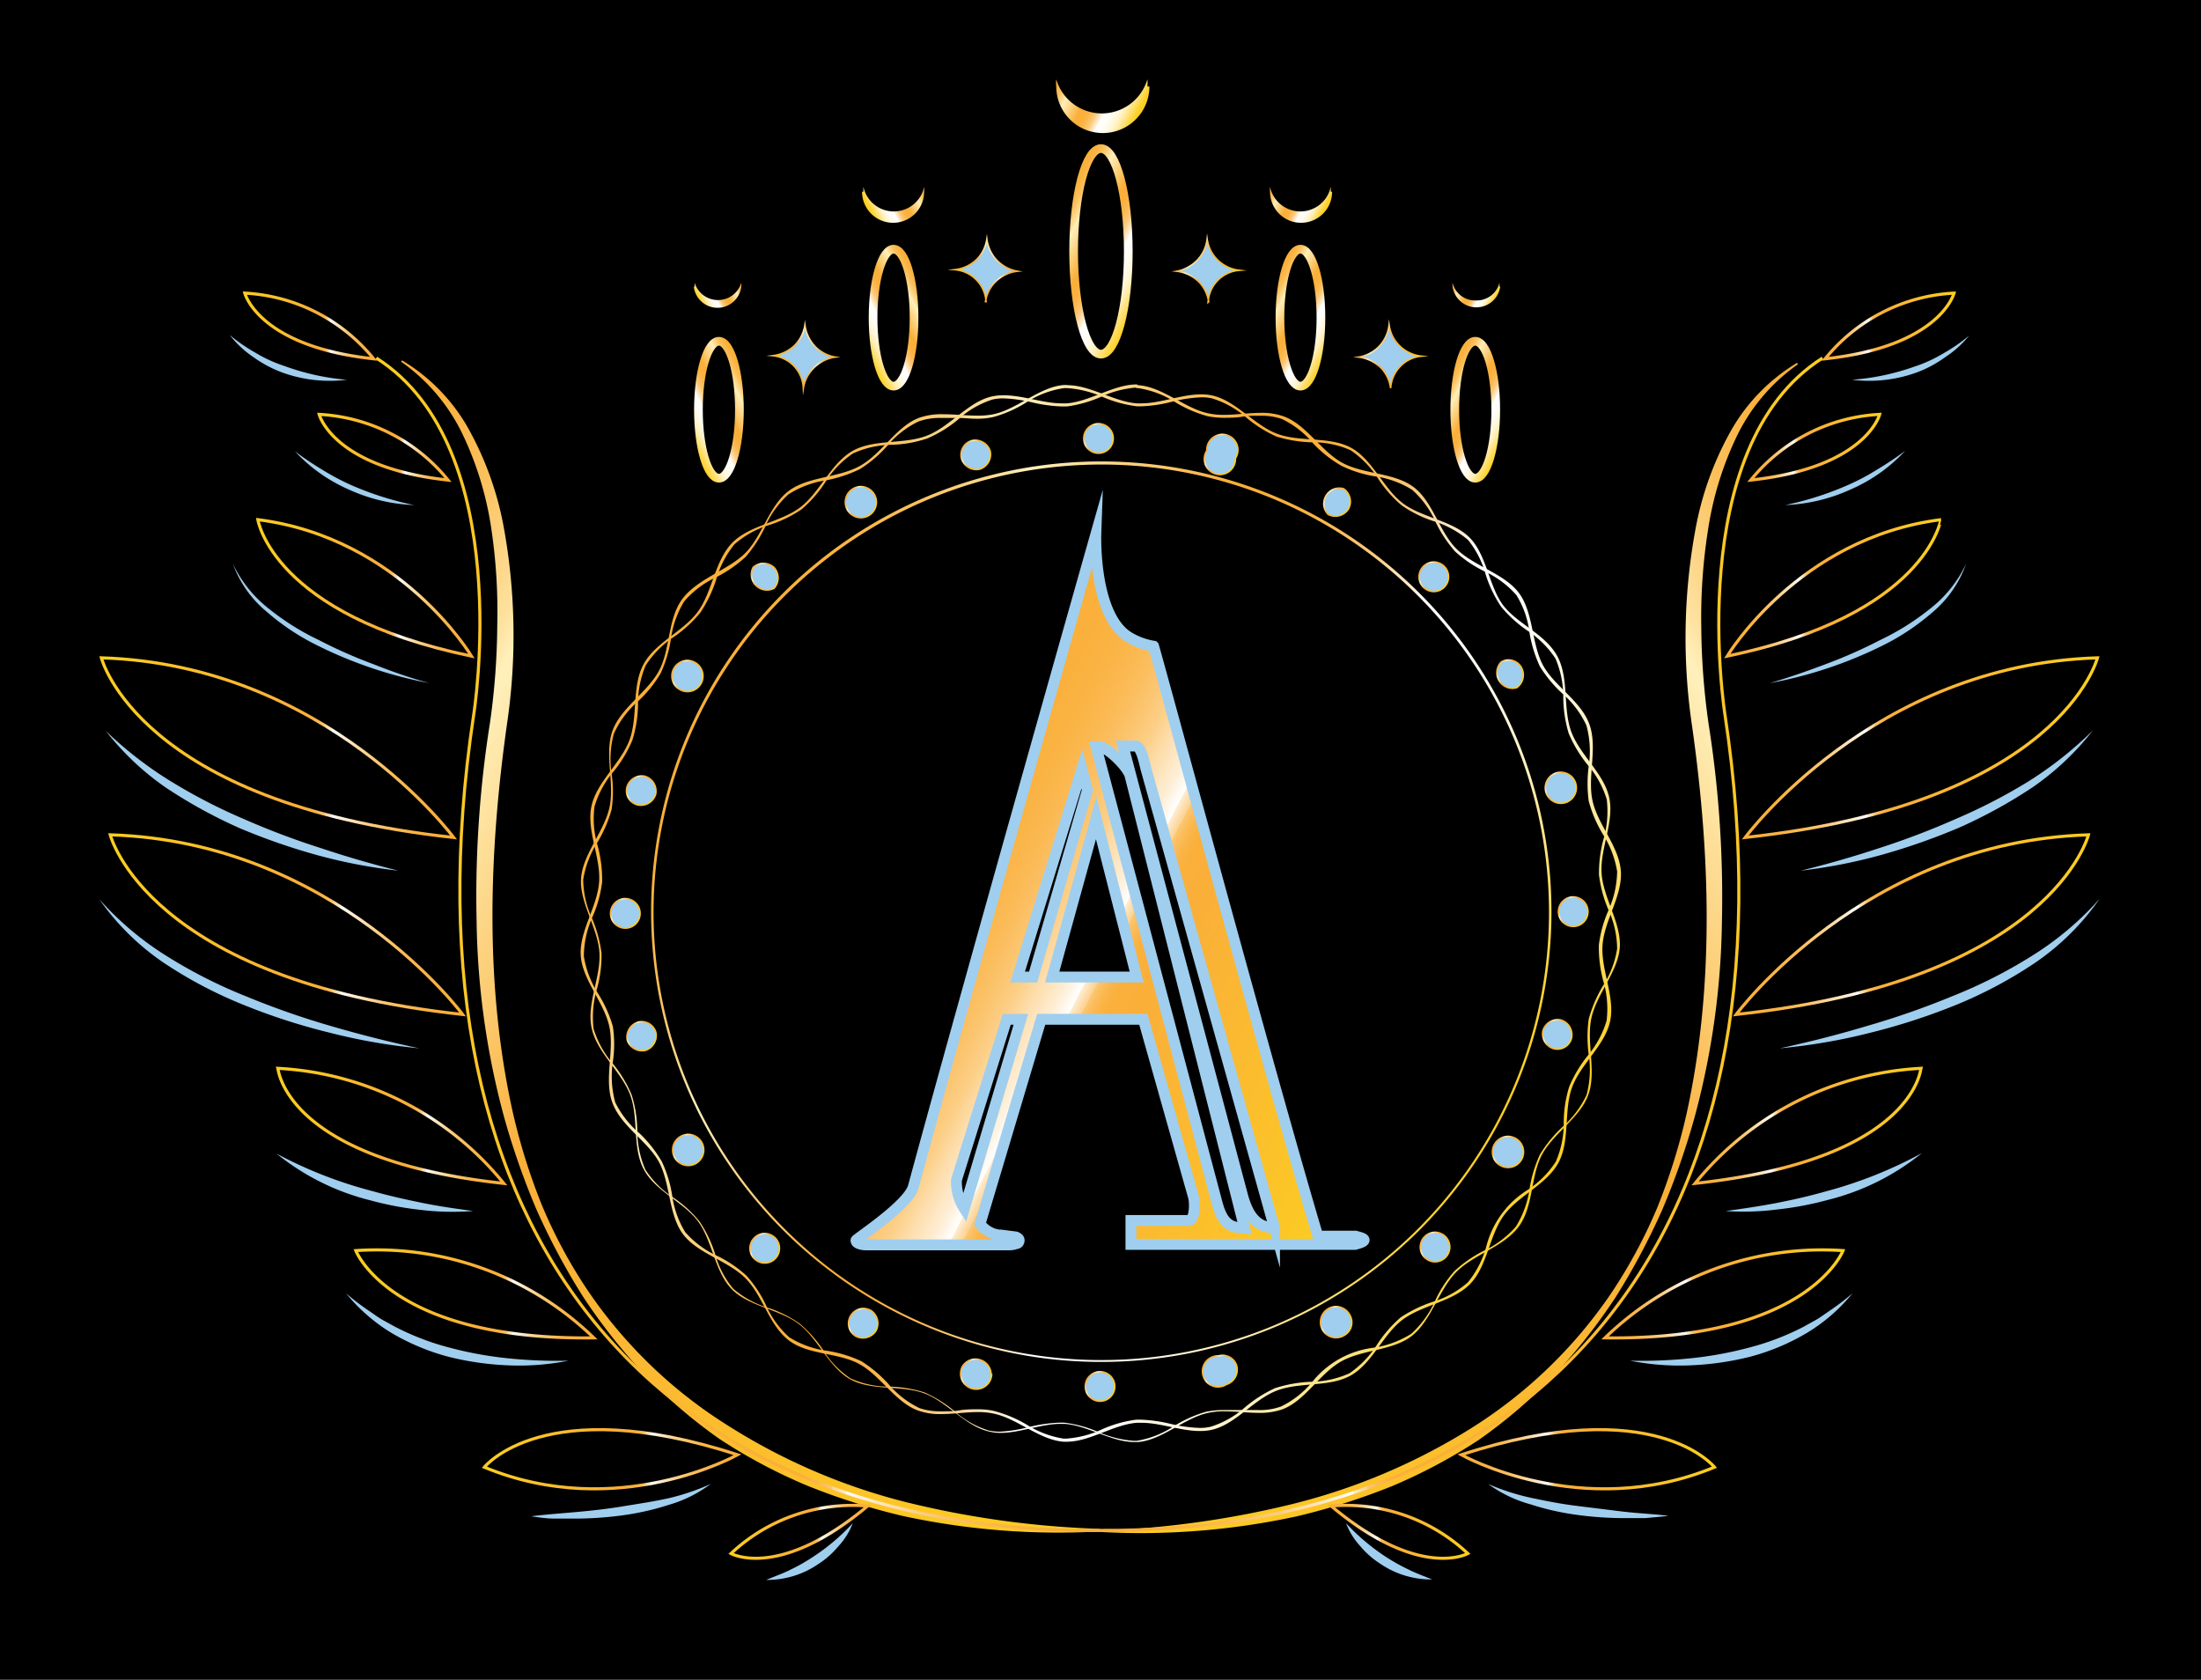 <svg xmlns="http://www.w3.org/2000/svg" xmlns:xlink="http://www.w3.org/1999/xlink" viewBox="0 0 141.78 108.19"><defs><style>.a,.ad,.b,.bb,.bd,.bh,.bj,.c,.d,.e,.f,.g,.h,.i,.j,.k,.l,.m,.n,.o,.p,.q,.r,.s,.t,.u,.v,.w,.x{fill:#a0ceee;}.a,.ae,.af,.ag,.ah,.ai,.aj,.ak,.al,.am,.an,.ap,.aq,.ar,.as,.at,.au,.av,.aw,.ax,.ay,.az,.b,.bb,.bd,.bf,.bg,.bh,.bj,.bl,.bm,.c,.d,.e,.f,.g,.h,.i,.j,.k,.l,.m,.n,.o,.p,.q,.r,.s,.t,.u,.v,.w,.x,.y{stroke-miterlimit:10;}.a,.b,.c,.d,.e,.f,.g,.h,.i,.j,.k,.l,.m,.n,.o,.p,.q,.r,.s,.t,.u,.v,.w,.x{stroke-width:0.1px;}.a{stroke:url(#a);}.b{stroke:url(#b);}.c{stroke:url(#c);}.d{stroke:url(#d);}.e{stroke:url(#e);}.f{stroke:url(#f);}.g{stroke:url(#g);}.h{stroke:url(#h);}.i{stroke:url(#i);}.j{stroke:url(#j);}.k{stroke:url(#k);}.l{stroke:url(#l);}.m{stroke:url(#m);}.n{stroke:url(#n);}.o{stroke:url(#o);}.p{stroke:url(#p);}.q{stroke:url(#q);}.r{stroke:url(#r);}.s{stroke:url(#s);}.t{stroke:url(#t);}.u{stroke:url(#u);}.v{stroke:url(#v);}.w{stroke:url(#w);}.x{stroke:url(#x);}.y{stroke:#a0ceee;stroke-width:0.7px;fill:url(#y);}.z{fill:url(#z);}.aa{fill:url(#aa);}.ab{fill:url(#ab);}.ac{fill:url(#ac);}.ae,.af,.ag,.ah,.ai,.aj,.ak,.al,.am,.an,.ap,.aq,.ar,.as,.at,.au,.av,.aw,.ax,.ay,.az,.bf,.bg,.bl,.bm{fill:none;}.ae,.af,.ag,.ah,.ai,.aj,.ak,.al,.am,.an,.ap,.aq,.ar,.as,.at,.au,.av,.aw,.ax,.ay{stroke-width:0.2px;}.ae{stroke:url(#ad);}.af{stroke:url(#ae);}.ag{stroke:url(#af);}.ah{stroke:url(#ag);}.ai{stroke:url(#ah);}.aj{stroke:url(#ai);}.ak{stroke:url(#aj);}.al{stroke:url(#ak);}.am{stroke:url(#al);}.an{stroke:url(#am);}.ao{fill:url(#an);}.ap{stroke:url(#ao);}.aq{stroke:url(#ap);}.ar{stroke:url(#aq);}.as{stroke:url(#ar);}.at{stroke:url(#as);}.au{stroke:url(#at);}.av{stroke:url(#au);}.aw{stroke:url(#av);}.ax{stroke:url(#aw);}.ay{stroke:url(#ax);}.az{stroke-width:0.56px;stroke:url(#ay);}.ba{fill:url(#az);}.bb,.bd,.bh,.bj{stroke-width:0.1px;}.bb{stroke:url(#ba);}.bc{fill:url(#bb);}.bd{stroke:url(#bc);}.be{fill:url(#bd);}.bf,.bg,.bl,.bm{stroke-width:0.56px;}.bf{stroke:url(#be);}.bg{stroke:url(#bf);}.bh{stroke:url(#bg);}.bi{fill:url(#bh);}.bj{stroke:url(#bi);}.bk{fill:url(#bj);}.bl{stroke:url(#bk);}.bm{stroke:url(#bl);}</style><linearGradient id="a" x1="71.65" y1="28.71" x2="69.87" y2="27.78" gradientUnits="userSpaceOnUse"><stop offset="0" stop-color="#fdcf1f"/><stop offset="0.59" stop-color="#faaf39"/><stop offset="0.8" stop-color="#fff0bb"/><stop offset="0.82" stop-color="#fee19e"/><stop offset="0.86" stop-color="#fccf7a"/><stop offset="0.89" stop-color="#fbc15d"/><stop offset="0.93" stop-color="#fbb749"/><stop offset="0.96" stop-color="#fab13d"/><stop offset="1" stop-color="#faaf39"/></linearGradient><linearGradient id="b" x1="79.55" y1="29.73" x2="77.77" y2="28.8" xlink:href="#a"/><linearGradient id="c" x1="86.92" y1="32.77" x2="85.14" y2="31.84" xlink:href="#a"/><linearGradient id="d" x1="93.25" y1="37.61" x2="91.47" y2="36.68" xlink:href="#a"/><linearGradient id="e" x1="98.11" y1="43.93" x2="96.33" y2="43" xlink:href="#a"/><linearGradient id="f" x1="101.18" y1="51.28" x2="99.4" y2="50.36" xlink:href="#a"/><linearGradient id="g" x1="102.23" y1="59.18" x2="100.45" y2="58.26" xlink:href="#a"/><linearGradient id="h" x1="101.2" y1="67.09" x2="99.42" y2="66.16" xlink:href="#a"/><linearGradient id="i" x1="98.17" y1="74.46" x2="96.39" y2="73.53" xlink:href="#a"/><linearGradient id="j" x1="93.33" y1="80.79" x2="91.55" y2="79.86" xlink:href="#a"/><linearGradient id="k" x1="87.01" y1="85.65" x2="85.23" y2="84.72" xlink:href="#a"/><linearGradient id="l" x1="79.65" y1="88.71" x2="77.87" y2="87.79" xlink:href="#a"/><linearGradient id="m" x1="71.75" y1="89.77" x2="69.97" y2="88.84" xlink:href="#a"/><linearGradient id="n" x1="63.85" y1="88.74" x2="62.07" y2="87.81" xlink:href="#a"/><linearGradient id="o" x1="56.48" y1="85.7" x2="54.7" y2="84.78" xlink:href="#a"/><linearGradient id="p" x1="50.15" y1="80.86" x2="48.37" y2="79.93" xlink:href="#a"/><linearGradient id="q" x1="45.29" y1="74.55" x2="43.51" y2="73.62" xlink:href="#a"/><linearGradient id="r" x1="42.22" y1="67.19" x2="40.44" y2="66.26" xlink:href="#a"/><linearGradient id="s" x1="41.17" y1="59.29" x2="39.39" y2="58.36" xlink:href="#a"/><linearGradient id="t" x1="42.2" y1="51.39" x2="40.42" y2="50.46" xlink:href="#a"/><linearGradient id="u" x1="45.23" y1="44.02" x2="43.45" y2="43.09" xlink:href="#a"/><linearGradient id="v" x1="50.08" y1="37.69" x2="48.29" y2="36.76" xlink:href="#a"/><linearGradient id="w" x1="56.39" y1="32.82" x2="54.61" y2="31.89" xlink:href="#a"/><linearGradient id="x" x1="63.75" y1="29.76" x2="61.97" y2="28.83" xlink:href="#a"/><linearGradient id="y" x1="91.87" y1="72.32" x2="59.59" y2="55.49" gradientUnits="userSpaceOnUse"><stop offset="0" stop-color="#fdcf1f"/><stop offset="0.54" stop-color="#faaf39"/><stop offset="0.59" stop-color="#fab03b"/><stop offset="0.6" stop-color="#fab342"/><stop offset="0.61" stop-color="#fbb74d"/><stop offset="0.62" stop-color="#fbbe5e"/><stop offset="0.63" stop-color="#fcc774"/><stop offset="0.63" stop-color="#fcd290"/><stop offset="0.64" stop-color="#fddfb0"/><stop offset="0.65" stop-color="#feeed4"/><stop offset="0.65" stop-color="#fffefd"/><stop offset="0.65" stop-color="#fff"/><stop offset="0.68" stop-color="#feedd3"/><stop offset="0.72" stop-color="#fdddab"/><stop offset="0.75" stop-color="#fccf87"/><stop offset="0.79" stop-color="#fbc36b"/><stop offset="0.83" stop-color="#fbba55"/><stop offset="0.88" stop-color="#fab445"/><stop offset="0.93" stop-color="#fab03c"/><stop offset="1" stop-color="#faaf39"/></linearGradient><linearGradient id="z" x1="100.46" y1="74.23" x2="41.36" y2="43.41" gradientUnits="userSpaceOnUse"><stop offset="0" stop-color="#fdcf1f"/><stop offset="0.11" stop-color="#fee68e"/><stop offset="0.15" stop-color="#fff0bb"/><stop offset="0.16" stop-color="#fff1bf"/><stop offset="0.2" stop-color="#fff7db"/><stop offset="0.25" stop-color="#fffbef"/><stop offset="0.3" stop-color="#fffefb"/><stop offset="0.34" stop-color="#fff"/><stop offset="0.36" stop-color="#feedd1"/><stop offset="0.39" stop-color="#fddca9"/><stop offset="0.41" stop-color="#fcce86"/><stop offset="0.44" stop-color="#fbc36a"/><stop offset="0.47" stop-color="#fbba54"/><stop offset="0.5" stop-color="#fab445"/><stop offset="0.53" stop-color="#fab03c"/><stop offset="0.59" stop-color="#faaf39"/><stop offset="0.8" stop-color="#fff0bb"/><stop offset="0.82" stop-color="#fee19e"/><stop offset="0.86" stop-color="#fccf7a"/><stop offset="0.89" stop-color="#fbc15d"/><stop offset="0.93" stop-color="#fbb749"/><stop offset="0.96" stop-color="#fab13d"/><stop offset="1" stop-color="#faaf39"/></linearGradient><linearGradient id="aa" x1="96.69" y1="72.18" x2="45.19" y2="45.33" xlink:href="#z"/><linearGradient id="ab" x1="100.66" y1="74.33" x2="41.16" y2="43.31" xlink:href="#z"/><linearGradient id="ac" x1="61.39" y1="81.09" x2="127.83" y2="46.45" xlink:href="#a"/><linearGradient id="ad" x1="-42.28" y1="60.84" x2="4.35" y2="60.84" gradientTransform="matrix(-1, 0, 0, 1, 75.17, 0)" xlink:href="#y"/><linearGradient id="ae" x1="-43.69" y1="83.33" x2="-27.99" y2="83.33" gradientTransform="matrix(-1, 0, 0, 1, 75.17, 0)" xlink:href="#y"/><linearGradient id="af" x1="-48.7" y1="72.52" x2="-33.8" y2="72.52" gradientTransform="matrix(-1, 0, 0, 1, 75.17, 0)" xlink:href="#y"/><linearGradient id="ag" x1="-49.98" y1="37.88" x2="-35.89" y2="37.88" gradientTransform="matrix(-1, 0, 0, 1, 75.17, 0)" xlink:href="#y"/><linearGradient id="ah" x1="-46.04" y1="28.82" x2="-37.39" y2="28.82" gradientTransform="matrix(-1, 0, 0, 1, 75.17, 0)" xlink:href="#y"/><linearGradient id="ai" x1="-19.54" y1="98.65" x2="-10.34" y2="98.65" gradientTransform="matrix(-1, 0, 0, 1, 75.17, 0)" xlink:href="#y"/><linearGradient id="aj" x1="-50.83" y1="21.01" x2="-42.18" y2="21.01" gradientTransform="matrix(-1, 0, 0, 1, 75.17, 0)" xlink:href="#y"/><linearGradient id="ak" x1="-59.49" y1="59.56" x2="-36.46" y2="59.56" gradientTransform="matrix(-1, 0, 0, 1, 75.17, 0)" xlink:href="#y"/><linearGradient id="al" x1="-60.06" y1="48.17" x2="-37.03" y2="48.17" gradientTransform="matrix(-1, 0, 0, 1, 75.17, 0)" xlink:href="#y"/><linearGradient id="am" x1="-35.43" y1="93.99" x2="-18.71" y2="93.99" gradientTransform="matrix(-1, 0, 0, 1, 75.17, 0)" xlink:href="#y"/><linearGradient id="an" x1="80.25" y1="81.04" x2="13.81" y2="46.39" xlink:href="#a"/><linearGradient id="ao" x1="-107.69" y1="60.84" x2="-61.04" y2="60.84" gradientTransform="translate(131.87)" xlink:href="#y"/><linearGradient id="ap" x1="-109.1" y1="83.33" x2="-93.39" y2="83.33" gradientTransform="translate(131.87)" xlink:href="#y"/><linearGradient id="aq" x1="-114.1" y1="72.52" x2="-99.21" y2="72.52" gradientTransform="translate(131.87)" xlink:href="#y"/><linearGradient id="ar" x1="-115.38" y1="37.88" x2="-101.29" y2="37.88" gradientTransform="translate(131.87)" xlink:href="#y"/><linearGradient id="as" x1="-111.44" y1="28.82" x2="-102.8" y2="28.82" gradientTransform="translate(131.87)" xlink:href="#y"/><linearGradient id="at" x1="-84.95" y1="98.65" x2="-75.75" y2="98.65" gradientTransform="translate(131.87)" xlink:href="#y"/><linearGradient id="au" x1="-116.23" y1="21.01" x2="-107.59" y2="21.01" gradientTransform="translate(131.87)" xlink:href="#y"/><linearGradient id="av" x1="-124.9" y1="59.56" x2="-101.86" y2="59.56" gradientTransform="translate(131.87)" xlink:href="#y"/><linearGradient id="aw" x1="-125.47" y1="48.17" x2="-102.43" y2="48.17" gradientTransform="translate(131.87)" xlink:href="#y"/><linearGradient id="ax" x1="-100.83" y1="93.99" x2="-84.12" y2="93.99" gradientTransform="translate(131.87)" xlink:href="#y"/><linearGradient id="ay" x1="74.21" y1="17.91" x2="67.62" y2="14.47" xlink:href="#z"/><linearGradient id="az" x1="73.29" y1="7.35" x2="68.2" y2="4.7" xlink:href="#z"/><linearGradient id="ba" x1="176.58" y1="30.06" x2="172.67" y2="28.02" gradientTransform="matrix(-1, -0.08, -0.08, 1, 228.19, 8.37)" xlink:href="#a"/><linearGradient id="bb" x1="125.49" y1="19.37" x2="122.87" y2="18.01" gradientTransform="matrix(-1, 0, 0, 1, 170.55, 0)" xlink:href="#z"/><linearGradient id="bc" x1="165.35" y1="23.59" x2="161.44" y2="21.55" gradientTransform="matrix(-1, -0.08, -0.08, 1, 228.19, 8.37)" xlink:href="#a"/><linearGradient id="bd" x1="114.52" y1="13.53" x2="111.14" y2="11.76" gradientTransform="matrix(-1, 0, 0, 1, 170.55, 0)" xlink:href="#z"/><linearGradient id="be" x1="126.58" y1="27.61" x2="121.91" y2="25.17" gradientTransform="matrix(-1, 0, 0, 1, 170.55, 0)" xlink:href="#z"/><linearGradient id="bf" x1="115.32" y1="21.68" x2="110.65" y2="19.25" gradientTransform="matrix(-1, 0, 0, 1, 170.55, 0)" xlink:href="#z"/><linearGradient id="bg" x1="147.46" y1="27.66" x2="143.56" y2="25.63" gradientTransform="translate(-57.64 8.37) rotate(-4.7)" xlink:href="#a"/><linearGradient id="bh" x1="96.27" y1="19.37" x2="93.66" y2="18.01" xlink:href="#z"/><linearGradient id="bi" x1="136.23" y1="21.2" x2="132.33" y2="19.16" gradientTransform="translate(-57.64 8.37) rotate(-4.7)" xlink:href="#a"/><linearGradient id="bj" x1="85.31" y1="13.53" x2="81.92" y2="11.76" xlink:href="#z"/><linearGradient id="bk" x1="97.37" y1="27.61" x2="92.7" y2="25.17" xlink:href="#z"/><linearGradient id="bl" x1="86.11" y1="21.68" x2="81.44" y2="19.25" xlink:href="#z"/></defs><rect width="141.78" height="108.19"/><circle class="a" cx="70.76" cy="28.24" r="0.95"/><path class="b" d="M79.58,29.52a1,1,0,1,1-1.84-.5,1,1,0,1,1,1.84.5Z"/><path class="c" d="M86.86,32.78a1,1,0,0,1-1.31.35,1,1,0,0,1,1-1.65A1,1,0,0,1,86.86,32.78Z"/><circle class="d" cx="92.36" cy="37.15" r="0.95"/><path class="e" d="M97.7,44.29a1,1,0,0,1-1-1.65.94.94,0,0,1,1.3.35A1,1,0,0,1,97.7,44.29Z"/><path class="f" d="M100.53,51.74A1,1,0,0,1,100,49.9a1,1,0,1,1,.49,1.84Z"/><circle class="g" cx="101.34" cy="58.72" r="0.95"/><path class="h" d="M101.23,66.87a.94.94,0,0,1-1.16.67,1,1,0,0,1-.68-1.16,1,1,0,0,1,1.17-.68A1,1,0,0,1,101.23,66.87Z"/><path class="i" d="M98.1,74.47a1,1,0,1,1-1.65-1,1,1,0,0,1,1.65,1Z"/><circle class="j" cx="92.44" cy="80.32" r="0.95"/><path class="k" d="M86.6,86a1,1,0,1,1,.35-1.3A.95.95,0,0,1,86.6,86Z"/><path class="l" d="M79,89.17a1,1,0,1,1-.49-1.84.94.94,0,0,1,1.16.67A1,1,0,0,1,79,89.17Z"/><circle class="m" cx="70.86" cy="89.3" r="0.95"/><path class="n" d="M63.88,88.52A1,1,0,1,1,62,88a1,1,0,0,1,1.84.49Z"/><path class="o" d="M56.42,85.72a1,1,0,0,1-1.3.34.95.95,0,1,1,1-1.64A1,1,0,0,1,56.42,85.72Z"/><circle class="p" cx="49.26" cy="80.4" r="0.95"/><path class="q" d="M44.87,74.91a1,1,0,1,1,.35-1.3A1,1,0,0,1,44.87,74.91Z"/><path class="r" d="M41.58,67.65A1,1,0,0,1,40.41,67a1,1,0,0,1,.68-1.16.94.94,0,0,1,1.16.67A1,1,0,0,1,41.58,67.65Z"/><circle class="s" cx="40.28" cy="58.83" r="0.95"/><path class="t" d="M42.23,51.17a1,1,0,0,1-1.17.67.94.94,0,0,1-.67-1.16A1,1,0,0,1,41.55,50,1,1,0,0,1,42.23,51.17Z"/><path class="u" d="M45.17,44a1,1,0,1,1-.35-1.3A1,1,0,0,1,45.17,44Z"/><path class="v" d="M49.86,37.89a1,1,0,0,1-1.35-1.34,1,1,0,0,1,1.35,0A1,1,0,0,1,49.86,37.89Z"/><path class="w" d="M56,33.18a1,1,0,1,1,.34-1.3A1,1,0,0,1,56,33.18Z"/><path class="x" d="M63.1,30.22a1,1,0,0,1-1.16-.68.94.94,0,0,1,.67-1.16,1,1,0,0,1,1.17.67A1,1,0,0,1,63.1,30.22Z"/><path class="y" d="M87.32,79.62H84.89c-3.2-10.77-9.86-35.51-10.58-38a4.42,4.42,0,0,1-1.62-.6c-2.28-1.42-2.1-6.61-2.1-6.61S62.48,63,58.83,76.45c-.36,1.2-3.69,3.35-3.69,3.44s.06.16.19.21a1.26,1.26,0,0,0,.46.08H65a1.26,1.26,0,0,0,.46-.08c.13,0,.19-.12.19-.21s-.07-.16-.22-.22l-.86-.11a1.8,1.8,0,0,1-1.44-.73l3.94-13.18h6.58l3.23,11.44c.11.4.09,1.51-.3,1.52H72.85l0,1.54,14.43,0c.39-.1.59-.19.59-.28S87.71,79.72,87.32,79.62Zm-25.2-1.77A3.19,3.19,0,0,1,61.61,76l3.24-10.35h.91Zm4.43-14.92h-1l4.14-13.41.36,1.36Zm1.23,0,2.83-10.24,2.61,10.24ZM80,79.08c-1,0-1.35-.65-1.62-1.67L70.6,48.09l.2,0c.53,0,1.88,1.33,2,1.9l7.37,29.11Zm2.1,0c-1.17,0-1.72-.83-2.06-2.08l-7.7-28.95h.79c.41,0,.59,1.14.72,1.58L82.1,79.1Z"/><path class="z" d="M68.76,25a6.78,6.78,0,0,1,2.3.58,8.15,8.15,0,0,0,2.17.59h.28a9,9,0,0,0,2-.3,9,9,0,0,1,1.89-.28,2.87,2.87,0,0,1,.67.07,6,6,0,0,1,2.24,1.26,8.22,8.22,0,0,0,1.92,1.2,8.67,8.67,0,0,0,2.23.37A5.94,5.94,0,0,1,87,29a6.27,6.27,0,0,1,1.78,1.84,8,8,0,0,0,1.51,1.71,7.72,7.72,0,0,0,2,1,6.43,6.43,0,0,1,2.28,1.23A6.12,6.12,0,0,1,95.7,37a8.1,8.1,0,0,0,1,2.08,8.24,8.24,0,0,0,1.65,1.51,6.33,6.33,0,0,1,1.85,1.83A6.34,6.34,0,0,1,100.7,45a8.26,8.26,0,0,0,.35,2.24,8.45,8.45,0,0,0,1.2,2,6.17,6.17,0,0,1,1.25,2.25,6.48,6.48,0,0,1-.22,2.6,8.38,8.38,0,0,0-.28,2.26,8.21,8.21,0,0,0,.6,2.23,6.21,6.21,0,0,1,.57,2.52,6.15,6.15,0,0,1-.93,2.42,8.65,8.65,0,0,0-.9,2.11,8.42,8.42,0,0,0,0,2.3,6.33,6.33,0,0,1-.14,2.59,6.35,6.35,0,0,1-1.56,2.07,8.44,8.44,0,0,0-1.45,1.78,8.43,8.43,0,0,0-.66,2.19A6.31,6.31,0,0,1,97.65,79a6.27,6.27,0,0,1-2.07,1.56,8.16,8.16,0,0,0-1.89,1.31,7.69,7.69,0,0,0-1.24,1.9,6.46,6.46,0,0,1-1.53,2.13,6.31,6.31,0,0,1-2.4.9,6,6,0,0,0-4,2.22,6,6,0,0,1-2,1.57,4,4,0,0,1-1.5.23c-.35,0-.73,0-1.09,0s-.74,0-1.11,0a5.34,5.34,0,0,0-1.13.11,8.23,8.23,0,0,0-2.08.93,6.07,6.07,0,0,1-2.38.94h-.21a7,7,0,0,1-2.3-.58,7.85,7.85,0,0,0-2.18-.59h-.28a9.57,9.57,0,0,0-2,.29,9,9,0,0,1-1.88.29,3.55,3.55,0,0,1-.68-.07,6,6,0,0,1-2.23-1.26,8.16,8.16,0,0,0-1.93-1.2,8.2,8.2,0,0,0-2.23-.37,5.94,5.94,0,0,1-2.52-.53,5.9,5.9,0,0,1-1.77-1.84,8.25,8.25,0,0,0-1.52-1.7,7.72,7.72,0,0,0-2-1,6.17,6.17,0,0,1-2.27-1.24,5.94,5.94,0,0,1-1.17-2.25,7.94,7.94,0,0,0-1-2.08,7.69,7.69,0,0,0-1.65-1.51,6.17,6.17,0,0,1-1.84-1.83,6.41,6.41,0,0,1-.52-2.57,7.89,7.89,0,0,0-.36-2.24,8.25,8.25,0,0,0-1.2-2,6.25,6.25,0,0,1-1.25-2.25,6.46,6.46,0,0,1,.22-2.6,8,8,0,0,0,.29-2.26,8.48,8.48,0,0,0-.6-2.23,6.1,6.1,0,0,1-.58-2.52,6.25,6.25,0,0,1,.93-2.43,8.43,8.43,0,0,0,.9-2.1,8,8,0,0,0,0-2.3,6.16,6.16,0,0,1,.15-2.59,6.12,6.12,0,0,1,1.55-2.07,8,8,0,0,0,1.45-1.79,8,8,0,0,0,.66-2.18,6.32,6.32,0,0,1,.86-2.46,6.13,6.13,0,0,1,2.06-1.56,8.45,8.45,0,0,0,1.9-1.31,8.53,8.53,0,0,0,1.24-1.9,6.2,6.2,0,0,1,1.52-2.13,6.14,6.14,0,0,1,2.41-.9,8.62,8.62,0,0,0,2.2-.73,8.05,8.05,0,0,0,1.76-1.5,6.09,6.09,0,0,1,2-1.56,4.08,4.08,0,0,1,1.5-.23c.36,0,.73,0,1.09,0s.74.05,1.11.05a4.75,4.75,0,0,0,1.13-.11,8.07,8.07,0,0,0,2.09-.92A6,6,0,0,1,68.54,25h.22m0-.2h-.24c-1.55.12-2.94,1.52-4.48,1.87a4.92,4.92,0,0,1-1.09.1c-.72,0-1.47-.09-2.2-.09a4.31,4.31,0,0,0-1.57.24c-1.45.56-2.37,2.29-3.77,3.08s-3.38.68-4.63,1.64-1.69,2.92-2.79,4-3,1.61-4,2.89-.79,3.27-1.54,4.67-2.47,2.39-3,3.88.15,3.36-.19,4.92-1.71,3-1.83,4.56,1.07,3.18,1.18,4.77-.84,3.32-.5,4.89S40,69,40.58,70.49s.13,3.41.89,4.83,2.6,2.12,3.51,3.37,1.07,3.24,2.16,4.35,3.08,1.29,4.32,2.24,1.94,2.8,3.31,3.56,3.31.36,4.78.91,2.65,2.13,4.19,2.46a2.84,2.84,0,0,0,.72.08c1.25,0,2.59-.58,3.85-.58h.27c1.48.1,3,1.17,4.49,1.17h.23c1.56-.12,2.94-1.52,4.49-1.87a4.77,4.77,0,0,1,1.08-.11c.72,0,1.48.1,2.2.1a4.31,4.31,0,0,0,1.57-.24c1.45-.56,2.37-2.3,3.77-3.08S89.79,87,91,86s1.69-2.92,2.79-4.05,3-1.61,4-2.89.79-3.27,1.53-4.67,2.47-2.39,3-3.89-.14-3.35.19-4.91,1.72-3,1.83-4.56-1.06-3.18-1.17-4.77.83-3.33.49-4.89-1.9-2.75-2.45-4.26-.12-3.41-.89-4.84S97.76,40.2,96.84,39s-1.07-3.25-2.16-4.36-3.08-1.29-4.32-2.23-1.94-2.8-3.31-3.56-3.31-.36-4.78-.91-2.65-2.13-4.19-2.47a3.35,3.35,0,0,0-.71-.07c-1.26,0-2.6.58-3.86.58h-.26c-1.49-.1-3-1.17-4.49-1.17Z"/><path class="aa" d="M70.94,29.92A28.84,28.84,0,1,1,42.1,58.75,28.87,28.87,0,0,1,70.94,29.92m0-.2a29,29,0,1,0,29,29,29,29,0,0,0-29-29Z"/><path class="ab" d="M73.14,25h.17a6.06,6.06,0,0,1,2.42.92,8.2,8.2,0,0,0,2.07.89,5.43,5.43,0,0,0,1,.1c.4,0,.82,0,1.22-.07s.8-.06,1.18-.06a3.93,3.93,0,0,1,1.38.21,6,6,0,0,1,2,1.56A7.72,7.72,0,0,0,86.41,30a7.72,7.72,0,0,0,2.15.68,6.08,6.08,0,0,1,2.42.88,6.15,6.15,0,0,1,1.5,2.07,8.26,8.26,0,0,0,1.26,1.9,8.11,8.11,0,0,0,1.86,1.26,6.17,6.17,0,0,1,2.08,1.54,5.91,5.91,0,0,1,.84,2.39,8.4,8.4,0,0,0,.67,2.2,8.33,8.33,0,0,0,1.43,1.73,6.19,6.19,0,0,1,1.57,2.07,6.34,6.34,0,0,1,.15,2.62,8.52,8.52,0,0,0,0,2.26,8.29,8.29,0,0,0,.91,2.13,6.32,6.32,0,0,1,.92,2.4,6.38,6.38,0,0,1-.58,2.55,8,8,0,0,0-.6,2.2,8.48,8.48,0,0,0,.28,2.28,6.29,6.29,0,0,1,.22,2.58A6.28,6.28,0,0,1,102.27,68a8.29,8.29,0,0,0-1.19,2,7.86,7.86,0,0,0-.35,2.27,6.24,6.24,0,0,1-.51,2.55,6.25,6.25,0,0,1-1.83,1.83,6.05,6.05,0,0,0-2.65,3.64,6.26,6.26,0,0,1-1.19,2.31,6.17,6.17,0,0,1-2.26,1.25,8.66,8.66,0,0,0-2.06,1,8.12,8.12,0,0,0-1.49,1.7,6.46,6.46,0,0,1-1.81,1.9,6.21,6.21,0,0,1-2.51.55,8.66,8.66,0,0,0-2.29.41,8.51,8.51,0,0,0-1.94,1.24A6.09,6.09,0,0,1,78,91.89a2.9,2.9,0,0,1-.74.08,9.16,9.16,0,0,1-1.85-.26,9.67,9.67,0,0,0-1.9-.27l-.32,0a7.86,7.86,0,0,0-2.2.62,6.59,6.59,0,0,1-2.31.6h-.17a6.33,6.33,0,0,1-2.41-.92A8.06,8.06,0,0,0,64,90.87a4.68,4.68,0,0,0-1-.1c-.4,0-.81,0-1.21.07s-.8.06-1.19.06a4,4,0,0,1-1.38-.21,6.12,6.12,0,0,1-2-1.56,8.28,8.28,0,0,0-1.74-1.46A8.25,8.25,0,0,0,53.26,87a6.07,6.07,0,0,1-2.42-.87,6.15,6.15,0,0,1-1.5-2.07,7.76,7.76,0,0,0-1.26-1.9,7.81,7.81,0,0,0-1.86-1.26,6.17,6.17,0,0,1-2.08-1.54A6.11,6.11,0,0,1,43.3,77a8.08,8.08,0,0,0-.67-2.19A8.33,8.33,0,0,0,41.2,73,6.19,6.19,0,0,1,39.63,71a6.34,6.34,0,0,1-.15-2.62,7.75,7.75,0,0,0,0-2.26A8.15,8.15,0,0,0,38.53,64a6.31,6.31,0,0,1-.92-2.41A6.37,6.37,0,0,1,38.19,59a8,8,0,0,0,.6-2.2,8.6,8.6,0,0,0-.28-2.29,6.05,6.05,0,0,1-.21-2.57,6.2,6.2,0,0,1,1.25-2.28,8.09,8.09,0,0,0,1.19-2,8.1,8.1,0,0,0,.36-2.27,6.22,6.22,0,0,1,.5-2.54,6.28,6.28,0,0,1,1.83-1.84,8.38,8.38,0,0,0,1.69-1.56,8.52,8.52,0,0,0,1-2.07,6.38,6.38,0,0,1,1.19-2.32,6.17,6.17,0,0,1,2.26-1.25,8.11,8.11,0,0,0,2.06-1,8.17,8.17,0,0,0,1.5-1.7,6.22,6.22,0,0,1,1.81-1.9,6.17,6.17,0,0,1,2.5-.56,7.92,7.92,0,0,0,2.29-.41,8,8,0,0,0,2-1.23,6,6,0,0,1,2.18-1.27,2.9,2.9,0,0,1,.74-.08,9.16,9.16,0,0,1,1.85.26,9.64,9.64,0,0,0,1.9.26h.33a8.25,8.25,0,0,0,2.19-.62,6.65,6.65,0,0,1,2.31-.6m0-.2c-1.5,0-3,1.1-4.52,1.22h-.31c-1.21,0-2.51-.52-3.75-.52a3.44,3.44,0,0,0-.78.08c-1.51.35-2.67,1.94-4.16,2.52s-3.45.2-4.82,1-2.08,2.65-3.33,3.61S48.23,33.83,47.13,35s-1.24,3.12-2.18,4.4-2.78,2-3.52,3.43-.33,3.34-.88,4.83-2.11,2.7-2.45,4.26.61,3.3.49,4.9S37.3,60,37.41,61.56s1.5,3,1.84,4.56-.36,3.39.2,4.91,2.27,2.46,3,3.82.61,3.37,1.53,4.62,2.86,1.71,4,2.82,1.53,3,2.78,4,3.22.81,4.6,1.57,2.33,2.48,3.8,3a4.15,4.15,0,0,0,1.45.22c.79,0,1.61-.13,2.4-.13a4.74,4.74,0,0,1,1,.1c1.54.32,2.94,1.7,4.52,1.81h.18c1.5,0,3-1.1,4.52-1.22l.31,0c1.21,0,2.52.53,3.75.53a3.33,3.33,0,0,0,.78-.08c1.52-.35,2.67-1.94,4.17-2.52s3.44-.2,4.81-1S89.1,85.94,90.35,85s3.24-1.16,4.35-2.3,1.23-3.12,2.17-4.41,2.78-2,3.53-3.42.32-3.34.87-4.84,2.12-2.7,2.45-4.26-.6-3.29-.49-4.89,1.29-3.17,1.18-4.77-1.5-3-1.83-4.56.35-3.4-.2-4.91-2.28-2.46-3-3.82-.6-3.37-1.53-4.62-2.86-1.71-4-2.82-1.53-3.05-2.78-4-3.22-.82-4.6-1.57-2.33-2.48-3.8-3a4.12,4.12,0,0,0-1.45-.22c-.79,0-1.61.13-2.4.13a4.81,4.81,0,0,1-1-.1c-1.53-.33-2.93-1.71-4.51-1.81Z"/><path class="ac" d="M70.83,98.59A60.72,60.72,0,0,0,83.3,96.86,39.69,39.69,0,0,0,94.75,92a30.43,30.43,0,0,0,9-8.65,32.61,32.61,0,0,0,3-5.56,39.37,39.37,0,0,0,1.88-6c1.82-8.22,1.54-16.74.37-25a38.62,38.62,0,0,1,.23-12.78,20.43,20.43,0,0,1,2.15-6.05,12,12,0,0,1,4.38-4.59l.06.09a12.1,12.1,0,0,0-4,4.76,21.26,21.26,0,0,0-1.8,5.94,36.12,36.12,0,0,0-.43,6.23,46.16,46.16,0,0,0,.47,6.23,71.34,71.34,0,0,1,.86,12.72,50.69,50.69,0,0,1-1.76,12.62,48.57,48.57,0,0,1-2.1,6,45,45,0,0,1-3,5.61,37.37,37.37,0,0,1-3.94,5,32.81,32.81,0,0,1-4.86,4.17,34.49,34.49,0,0,1-5.64,3,42.47,42.47,0,0,1-6.11,1.93,47.34,47.34,0,0,1-12.66,1Z"/><path class="ad" d="M115,32.53a20.23,20.23,0,0,0,4.06-1.3,14.52,14.52,0,0,0,1.88-1,20.43,20.43,0,0,0,1.78-1.19,10.44,10.44,0,0,1-3.52,2.49A11.11,11.11,0,0,1,115,32.53Z"/><path class="ad" d="M119.3,24.46a15.32,15.32,0,0,0,4-.84,9.06,9.06,0,0,0,1.85-.84,11.26,11.26,0,0,0,1.69-1.16A6.68,6.68,0,0,1,125.31,23a7.69,7.69,0,0,1-1.87,1A9,9,0,0,1,119.3,24.46Z"/><path class="ad" d="M114,44c1.23-.36,2.43-.78,3.62-1.23a30.9,30.9,0,0,0,3.48-1.54,16.18,16.18,0,0,0,3.2-2,8,8,0,0,0,2.35-2.92,7.19,7.19,0,0,1-2.17,3.13,15,15,0,0,1-3.21,2.14A27.59,27.59,0,0,1,114,44Z"/><path class="ad" d="M116,56.08q2.59-.64,5.1-1.47A50.64,50.64,0,0,0,126,52.74a35.72,35.72,0,0,0,4.68-2.42,24.44,24.44,0,0,0,4.13-3.27,17.53,17.53,0,0,1-3.88,3.66,31.88,31.88,0,0,1-4.69,2.58,41.35,41.35,0,0,1-5,1.76A34.31,34.31,0,0,1,116,56.08Z"/><path class="ad" d="M114.65,67.52q2.85-.61,5.62-1.44a52.44,52.44,0,0,0,5.45-1.9,31.62,31.62,0,0,0,5.13-2.59,19.93,19.93,0,0,0,4.4-3.7A16.1,16.1,0,0,1,131.11,62a28.16,28.16,0,0,1-5.17,2.75,40.76,40.76,0,0,1-5.55,1.79A37.26,37.26,0,0,1,114.65,67.52Z"/><path class="ad" d="M111.16,78c1.11-.15,2.2-.31,3.29-.52s2.16-.46,3.22-.76a27.9,27.9,0,0,0,6.13-2.45,15.51,15.51,0,0,1-6,3,21,21,0,0,1-3.31.63A17.17,17.17,0,0,1,111.16,78Z"/><path class="ad" d="M105,87.64a30.92,30.92,0,0,0,3.86-.15,23.9,23.9,0,0,0,3.76-.68,16.75,16.75,0,0,0,3.55-1.35L117,85c.27-.16.53-.35.79-.53a15.61,15.61,0,0,0,1.54-1.17,11.33,11.33,0,0,1-2.95,2.56,14.4,14.4,0,0,1-3.62,1.52,18.92,18.92,0,0,1-3.88.56A16.39,16.39,0,0,1,105,87.64Z"/><path class="ad" d="M95.86,95.58a14.73,14.73,0,0,0,2.8.9c1,.21,1.92.39,2.89.51s1.94.24,2.92.36,2,.16,3,.28c-.49.07-1,.1-1.48.15l-1.49,0a23,23,0,0,1-3-.22,17.16,17.16,0,0,1-2.92-.67A8.33,8.33,0,0,1,95.86,95.58Z"/><path class="ad" d="M86.71,98.11a13.8,13.8,0,0,0,2.54,2.15,12.67,12.67,0,0,0,1.44.81c.49.25,1,.43,1.56.66a5.8,5.8,0,0,1-3.32-1,5.62,5.62,0,0,1-1.32-1.16A4.54,4.54,0,0,1,86.71,98.11Z"/><path class="ae" d="M70.83,98.57c27.85.19,45.43-18.41,40.29-52.51,0,0-2.78-17.24,6.28-23"/><path class="af" d="M103.39,86.17a20.08,20.08,0,0,1,15.33-5.62S116.5,86.34,103.39,86.17Z"/><path class="ag" d="M109.19,76.22a20.09,20.09,0,0,1,14.55-7.41C123.71,68.91,123.23,74.71,109.19,76.22Z"/><path class="ah" d="M111.26,42.26s4.56-7.62,13.77-8.79C125,33.47,124.1,39.6,111.26,42.26Z"/><path class="ai" d="M112.78,30.92a11.44,11.44,0,0,1,8.3-4.23S120.21,30.12,112.78,30.92Z"/><path class="aj" d="M85.75,97a11.45,11.45,0,0,1,8.8,3.06S91.47,101.8,85.75,97Z"/><path class="ak" d="M117.57,23.11a11.44,11.44,0,0,1,8.3-4.23S125,22.31,117.57,23.11Z"/><path class="al" d="M111.84,65.34s8.22-11.13,22.69-11.57C134.53,53.77,132.17,63.15,111.84,65.34Z"/><path class="am" d="M112.42,53.94s8.21-11.13,22.69-11.57C135.11,42.37,132.74,51.75,112.42,53.94Z"/><path class="an" d="M94.13,93.7s7.73,4.35,16.31.8C110.44,94.5,106.59,89.64,94.13,93.7Z"/><path class="ao" d="M70.81,98.64a47.34,47.34,0,0,1-12.66-1A42.47,42.47,0,0,1,52,95.69a34.49,34.49,0,0,1-5.64-3,32.81,32.81,0,0,1-4.86-4.17,37.37,37.37,0,0,1-3.94-5,43.74,43.74,0,0,1-3-5.61,48.57,48.57,0,0,1-2.1-6,50.75,50.75,0,0,1-1.76-12.62,71.34,71.34,0,0,1,.86-12.72,46.16,46.16,0,0,0,.47-6.23A36.12,36.12,0,0,0,31.64,34a21.26,21.26,0,0,0-1.8-5.94,12.1,12.1,0,0,0-4-4.76l.06-.09a11.93,11.93,0,0,1,4.38,4.59,20.72,20.72,0,0,1,2.15,6.05,38.89,38.89,0,0,1,.23,12.78c-1.17,8.29-1.45,16.81.37,25a39.72,39.72,0,0,0,1.88,6,31.93,31.93,0,0,0,3,5.56,30.4,30.4,0,0,0,9,8.64,39.32,39.32,0,0,0,11.45,4.92,59.94,59.94,0,0,0,12.47,1.72Z"/><path class="ad" d="M26.67,32.53a11.11,11.11,0,0,1-4.2-1A10.44,10.44,0,0,1,19,29.07a20.28,20.28,0,0,0,1.77,1.19,15.32,15.32,0,0,0,1.89,1A20.23,20.23,0,0,0,26.67,32.53Z"/><path class="ad" d="M22.34,24.46A9,9,0,0,1,18.2,24a7.94,7.94,0,0,1-1.88-1,6.63,6.63,0,0,1-1.52-1.42,11.26,11.26,0,0,0,1.69,1.16,9.06,9.06,0,0,0,1.85.84A15.32,15.32,0,0,0,22.34,24.46Z"/><path class="ad" d="M27.66,44a27.64,27.64,0,0,1-7.26-2.45,15,15,0,0,1-3.21-2.14A7.19,7.19,0,0,1,15,36.31a8,8,0,0,0,2.35,2.92,16.18,16.18,0,0,0,3.2,2,30.9,30.9,0,0,0,3.48,1.54C25.24,43.25,26.44,43.67,27.66,44Z"/><path class="ad" d="M25.66,56.08a34.42,34.42,0,0,1-5.22-1,40.77,40.77,0,0,1-5.05-1.76,31.88,31.88,0,0,1-4.69-2.58,17.53,17.53,0,0,1-3.88-3.66A24.44,24.44,0,0,0,11,50.32a35.72,35.72,0,0,0,4.68,2.42,49.69,49.69,0,0,0,4.94,1.87Q23.07,55.43,25.66,56.08Z"/><path class="ad" d="M27,67.52a37.26,37.26,0,0,1-5.74-1,39.88,39.88,0,0,1-5.55-1.79A28.16,28.16,0,0,1,10.53,62a16.1,16.1,0,0,1-4.14-4.09,19.93,19.93,0,0,0,4.4,3.7,31.62,31.62,0,0,0,5.13,2.59,52.44,52.44,0,0,0,5.45,1.9Q24.14,66.91,27,67.52Z"/><path class="ad" d="M30.48,78a17.16,17.16,0,0,1-3.36-.07,21,21,0,0,1-3.31-.63,15.51,15.51,0,0,1-6-3A27.9,27.9,0,0,0,24,76.72c1.06.3,2.14.54,3.22.76S29.37,77.85,30.48,78Z"/><path class="ad" d="M36.62,87.64a16.27,16.27,0,0,1-3.88.3,18.82,18.82,0,0,1-3.88-.56,14.62,14.62,0,0,1-3.63-1.52,11.44,11.44,0,0,1-2.94-2.56,15.61,15.61,0,0,0,1.54,1.17c.26.18.52.37.79.53l.84.46A16.75,16.75,0,0,0,29,86.81a23.9,23.9,0,0,0,3.76.68A30.83,30.83,0,0,0,36.62,87.64Z"/><path class="ad" d="M45.78,95.58a8.33,8.33,0,0,1-2.68,1.34,17.39,17.39,0,0,1-2.92.67,23,23,0,0,1-3,.22l-1.49,0c-.49,0-1-.08-1.48-.15,1-.12,2-.19,3-.28s1.95-.2,2.92-.36,1.93-.3,2.89-.51A14.73,14.73,0,0,0,45.78,95.58Z"/><path class="ad" d="M54.93,98.11A4.54,4.54,0,0,1,54,99.6a5.62,5.62,0,0,1-1.32,1.16,5.8,5.8,0,0,1-3.32,1c.54-.23,1.07-.41,1.56-.66a11.73,11.73,0,0,0,1.43-.81A13.54,13.54,0,0,0,54.93,98.11Z"/><path class="ap" d="M70.83,98.58C43,98.76,25.38,80.16,30.51,46.06c0,0,2.79-17.24-6.27-23"/><path class="aq" d="M38.25,86.17a20.08,20.08,0,0,0-15.33-5.62S25.14,86.34,38.25,86.17Z"/><path class="ar" d="M32.45,76.22A20.09,20.09,0,0,0,17.9,68.81C17.93,68.91,18.41,74.71,32.45,76.22Z"/><path class="as" d="M30.37,42.26s-4.55-7.62-13.76-8.79C16.61,33.47,17.54,39.6,30.37,42.26Z"/><path class="at" d="M28.86,30.92a11.44,11.44,0,0,0-8.3-4.23S21.43,30.12,28.86,30.92Z"/><path class="au" d="M55.89,97a11.45,11.45,0,0,0-8.8,3.06S50.16,101.8,55.89,97Z"/><path class="av" d="M24.07,23.11a11.47,11.47,0,0,0-8.3-4.23S16.64,22.31,24.07,23.11Z"/><path class="aw" d="M29.8,65.34S21.58,54.21,7.1,53.77C7.1,53.77,9.47,63.15,29.8,65.34Z"/><path class="ax" d="M29.22,53.94S21,42.81,6.53,42.37C6.53,42.37,8.9,51.75,29.22,53.94Z"/><path class="ay" d="M47.51,93.7s-7.73,4.35-16.31.8C31.2,94.5,35.05,89.64,47.51,93.7Z"/><ellipse class="az" cx="70.92" cy="16.19" rx="1.76" ry="6.62"/><path class="ba" d="M73.91,5.57a2.4,2.4,0,0,0,0-.46,3.06,3.06,0,0,1-5.87,0,1.8,1.8,0,0,0,0,.46,3,3,0,0,0,6,0Z"/><path class="bb" d="M51.75,25a2.37,2.37,0,0,1,.59-1.22A2.43,2.43,0,0,1,53.81,23a2.37,2.37,0,0,1-1.28-.66,2.46,2.46,0,0,1-.68-1.4,2.36,2.36,0,0,1-.58,1.22,2.45,2.45,0,0,1-1.48.75,2.19,2.19,0,0,1,1.36.67A2.23,2.23,0,0,1,51.75,25Z"/><path class="bc" d="M44.75,18.46a1,1,0,0,1,0-.24,1.57,1.57,0,0,0,3,0,1,1,0,0,1,0,.24,1.54,1.54,0,0,1-3.06,0Z"/><path class="bd" d="M63.48,19.43a2.36,2.36,0,0,1,.58-1.22,2.41,2.41,0,0,1,1.48-.74,2.47,2.47,0,0,1-1.29-.67,2.44,2.44,0,0,1-.68-1.39A2.34,2.34,0,0,1,63,16.62a2.39,2.39,0,0,1-1.48.75,2.21,2.21,0,0,1,2,2.06Z"/><path class="be" d="M55.62,12.35a1.55,1.55,0,0,1,0-.31,2,2,0,0,0,3.91,0,1.55,1.55,0,0,1,0,.31,2,2,0,0,1-4,0Z"/><ellipse class="bf" cx="46.31" cy="26.39" rx="1.32" ry="4.41"/><ellipse class="bg" cx="57.56" cy="20.46" rx="1.32" ry="4.41"/><path class="bh" d="M89.58,25A2.33,2.33,0,0,0,89,23.74,2.45,2.45,0,0,0,87.52,23a2.36,2.36,0,0,0,1.29-.66,2.42,2.42,0,0,0,.67-1.4,2.36,2.36,0,0,0,2.07,2,2.16,2.16,0,0,0-1.36.67A2.2,2.2,0,0,0,89.58,25Z"/><path class="bi" d="M96.59,18.46a1.94,1.94,0,0,0,0-.24,1.51,1.51,0,0,1-1.51,1.13,1.49,1.49,0,0,1-1.51-1.13,1,1,0,0,0,0,.24,1.55,1.55,0,0,0,3.07,0Z"/><path class="bj" d="M77.86,19.43a2.36,2.36,0,0,0-.58-1.22,2.41,2.41,0,0,0-1.48-.74,2.45,2.45,0,0,0,1.28-.67,2.37,2.37,0,0,0,.68-1.39,2.36,2.36,0,0,0,2.06,2,2.19,2.19,0,0,0-2,2.06Z"/><path class="bk" d="M85.72,12.35a1.55,1.55,0,0,0,0-.31,2,2,0,0,1-3.91,0,1.55,1.55,0,0,0,0,.31,2,2,0,0,0,4,0Z"/><ellipse class="bl" cx="95.03" cy="26.39" rx="1.32" ry="4.41"/><ellipse class="bm" cx="83.77" cy="20.46" rx="1.32" ry="4.41"/></svg>